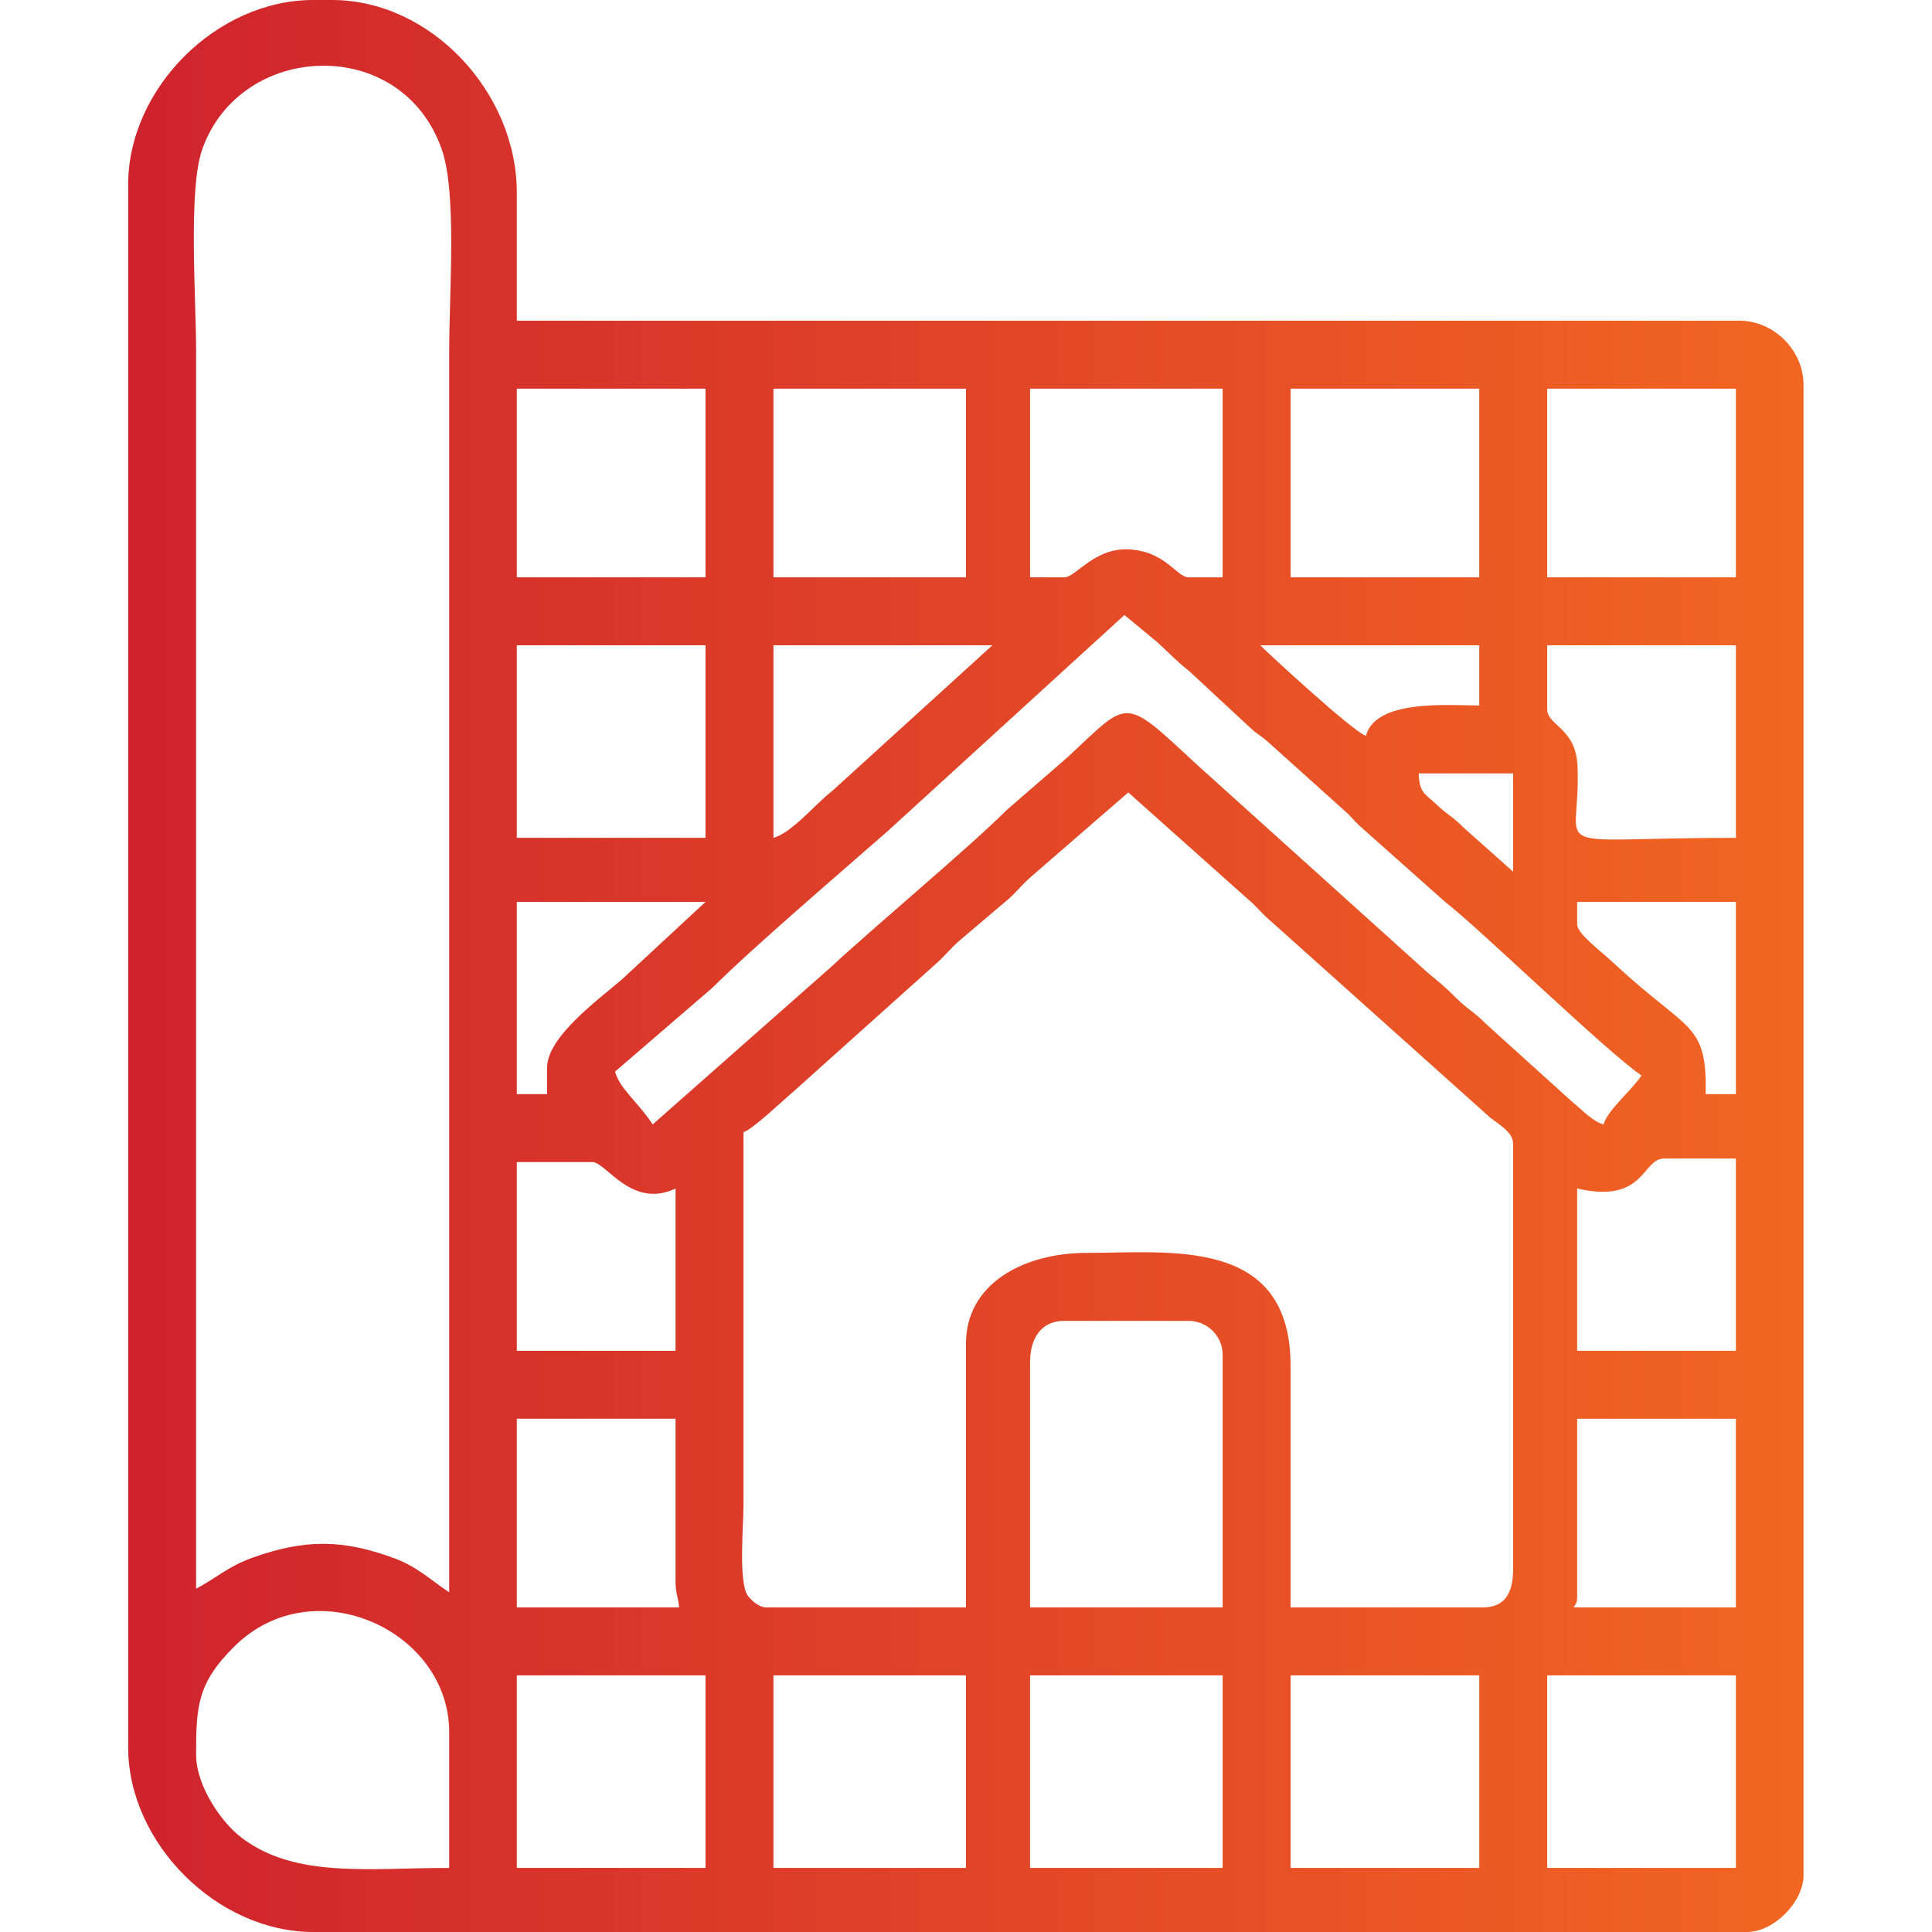 <?xml version="1.0" encoding="UTF-8"?>
<!DOCTYPE svg PUBLIC "-//W3C//DTD SVG 1.1//EN" "http://www.w3.org/Graphics/SVG/1.1/DTD/svg11.dtd">
<!-- Creator: CorelDRAW -->
<svg xmlns="http://www.w3.org/2000/svg" xml:space="preserve" width="60px" height="60px" version="1.1" style="shape-rendering:geometricPrecision; text-rendering:geometricPrecision; image-rendering:optimizeQuality; fill-rule:evenodd; clip-rule:evenodd"
viewBox="0 0 60 60"
 xmlns:xlink="http://www.w3.org/1999/xlink"
 xmlns:xodm="http://www.corel.com/coreldraw/odm/2003">
 <defs>
  <style type="text/css">
   <![CDATA[
    .fil0 {fill:url(#id0)}
   ]]>
  </style>
  <linearGradient id="id0" gradientUnits="userSpaceOnUse" x1="3.99" y1="30" x2="56.02" y2="30">
   <stop offset="0" style="stop-opacity:1; stop-color:#CF232D"/>
   <stop offset="1" style="stop-opacity:1; stop-color:#F26622"/>
  </linearGradient>
 </defs>
 <g id="Layer_x0020_1">
  <path class="fil0" d="M48.05 52.03l5.86 0 0 5.98 -5.86 0 0 -5.98zm-7.97 0l5.86 0 0 5.98 -5.86 0 0 -5.98zm-8.09 0l5.98 0 0 5.98 -5.98 0 0 -5.98zm-7.97 0l5.98 0 0 5.98 -5.98 0 0 -5.98zm-7.97 0l5.86 0 0 5.98 -5.86 0 0 -5.98zm-9.96 2.46c0,-1.5 0.04,-2.23 1.2,-3.37 2.46,-2.42 6.66,-0.48 6.66,2.67l0 4.22c-2.51,0 -4.78,0.33 -6.45,-0.94 -0.59,-0.44 -1.41,-1.58 -1.41,-2.58zm42.89 -4.92l0 -5.51 4.93 0 0 5.86 -5.04 0c0.08,-0.14 0.11,-0.12 0.11,-0.35zm-16.99 -7.27c0,-0.73 0.34,-1.28 1.06,-1.28l3.86 0c0.58,0 1.06,0.47 1.06,1.05l0 7.85 -5.98 0 0 -7.62zm-15.94 1.76l4.93 0 0 5.04c0,0.41 0.08,0.46 0.11,0.82l-5.04 0 0 -5.86zm-9.96 5.28l0 -38.44c0,-1.64 -0.25,-5.02 0.19,-6.26 1.18,-3.36 6.22,-3.58 7.45,0.03 0.46,1.37 0.22,4.4 0.22,6.23l0 38.55c-0.56,-0.37 -0.98,-0.78 -1.66,-1.04 -1.65,-0.62 -2.84,-0.61 -4.46,-0.03 -0.75,0.27 -1.1,0.62 -1.74,0.96zm42.89 -12.43c2.11,0.49 2.01,-0.93 2.7,-0.93l2.23 0 0 5.97 -4.93 0 0 -5.04zm-32.93 -0.82l2.35 0c0.42,0 1.22,1.47 2.58,0.82l0 5.04 -4.93 0 0 -5.86zm13.95 5.63l0 8.2 -6.21 0c-0.22,0 -0.47,-0.23 -0.57,-0.37 -0.29,-0.43 -0.13,-2.2 -0.13,-2.79l0 -11.6c0.28,-0.08 1.24,-1 1.55,-1.26l4.45 -3.99c0.27,-0.24 0.43,-0.46 0.71,-0.7l1.52 -1.29c0.27,-0.24 0.43,-0.46 0.71,-0.7l3.01 -2.61 3.71 3.31c0.29,0.24 0.44,0.46 0.72,0.69l6.8 6.09c0.23,0.19 0.72,0.45 0.72,0.81l0 13.24c0,0.7 -0.24,1.17 -0.94,1.17l-5.97 0 0 -7.5c0,-4.02 -3.72,-3.51 -6.33,-3.51 -1.98,0 -3.75,0.97 -3.75,2.81zm18.98 -13.01l0 -0.7 4.93 0 0 5.97 -0.94 0c0.05,-2.24 -0.54,-1.92 -2.79,-4.01 -0.48,-0.45 -1.2,-0.97 -1.2,-1.26zm-31.99 4.45l0 0.82 -0.94 0 0 -5.97 5.86 0 -2.61 2.42c-0.79,0.67 -2.31,1.79 -2.31,2.73zm-0.94 -13.12l5.86 0 0 5.98 -5.86 0 0 -5.98zm28.01 3.98l2.93 0 0 3.05 -1.55 -1.38c-0.31,-0.32 -0.5,-0.39 -0.82,-0.7 -0.38,-0.35 -0.54,-0.37 -0.56,-0.97zm3.99 -1.99l0 -1.99 5.86 0 0 5.98c-6.19,0 -4.79,0.6 -4.92,-2.24 -0.05,-1.17 -0.94,-1.25 -0.94,-1.75zm-27.78 12.89c-0.46,-0.7 -1.02,-1.1 -1.17,-1.64l3.02 -2.6c1.31,-1.3 3.98,-3.58 5.45,-4.87l7.35 -6.71 1.03 0.85c0.4,0.37 0.54,0.54 0.98,0.89l1.95 1.81c0.23,0.2 0.29,0.2 0.52,0.41l2.47 2.22c0.17,0.18 0.28,0.31 0.47,0.47l2.54 2.26c1.02,0.78 5.05,4.69 6.1,5.39 -0.33,0.49 -1.06,1.08 -1.18,1.52 -0.34,-0.09 -0.66,-0.45 -0.95,-0.68l-2.71 -2.45c-0.33,-0.34 -0.54,-0.43 -0.88,-0.76 -0.38,-0.38 -0.52,-0.49 -0.93,-0.83l-7.21 -6.5c-2.27,-2.11 -2.04,-1.97 -3.98,-0.17l-1.88 1.63c-1.07,1.08 -4.14,3.65 -5.45,4.87l-5.54 4.89zm18.87 -14.88l6.8 0 0 1.87c-0.92,0 -3.21,-0.21 -3.52,0.94 -0.38,-0.1 -3.22,-2.73 -3.28,-2.81zm-15.12 5.98l0 -5.98 6.8 0 -4.97 4.52c-0.53,0.41 -1.25,1.3 -1.83,1.46zm24.03 -13.95l5.86 0 0 5.86 -5.86 0 0 -5.86zm-7.97 0l5.86 0 0 5.86 -5.86 0 0 -5.86zm-16.06 0l5.98 0 0 5.86 -5.98 0 0 -5.86zm-7.97 0l5.86 0 0 5.86 -5.86 0 0 -5.86zm17 5.86l-1.06 0 0 -5.86 5.98 0 0 5.86 -1.06 0c-0.37,0 -0.72,-0.83 -1.89,-0.87 -1.06,-0.03 -1.61,0.87 -1.97,0.87zm-29.07 -12.19l0 48.52c0,2.98 2.76,5.74 5.75,5.74l44.53 0c0.82,0 1.75,-0.93 1.75,-1.76l0 -46.29c0,-1.07 -0.92,-1.99 -1.99,-1.99l-37.97 0 0 -3.98c0,-3.1 -2.66,-5.98 -5.74,-5.98l-0.58 0c-3,0 -5.75,2.74 -5.75,5.74z"/>
 </g>
</svg>
